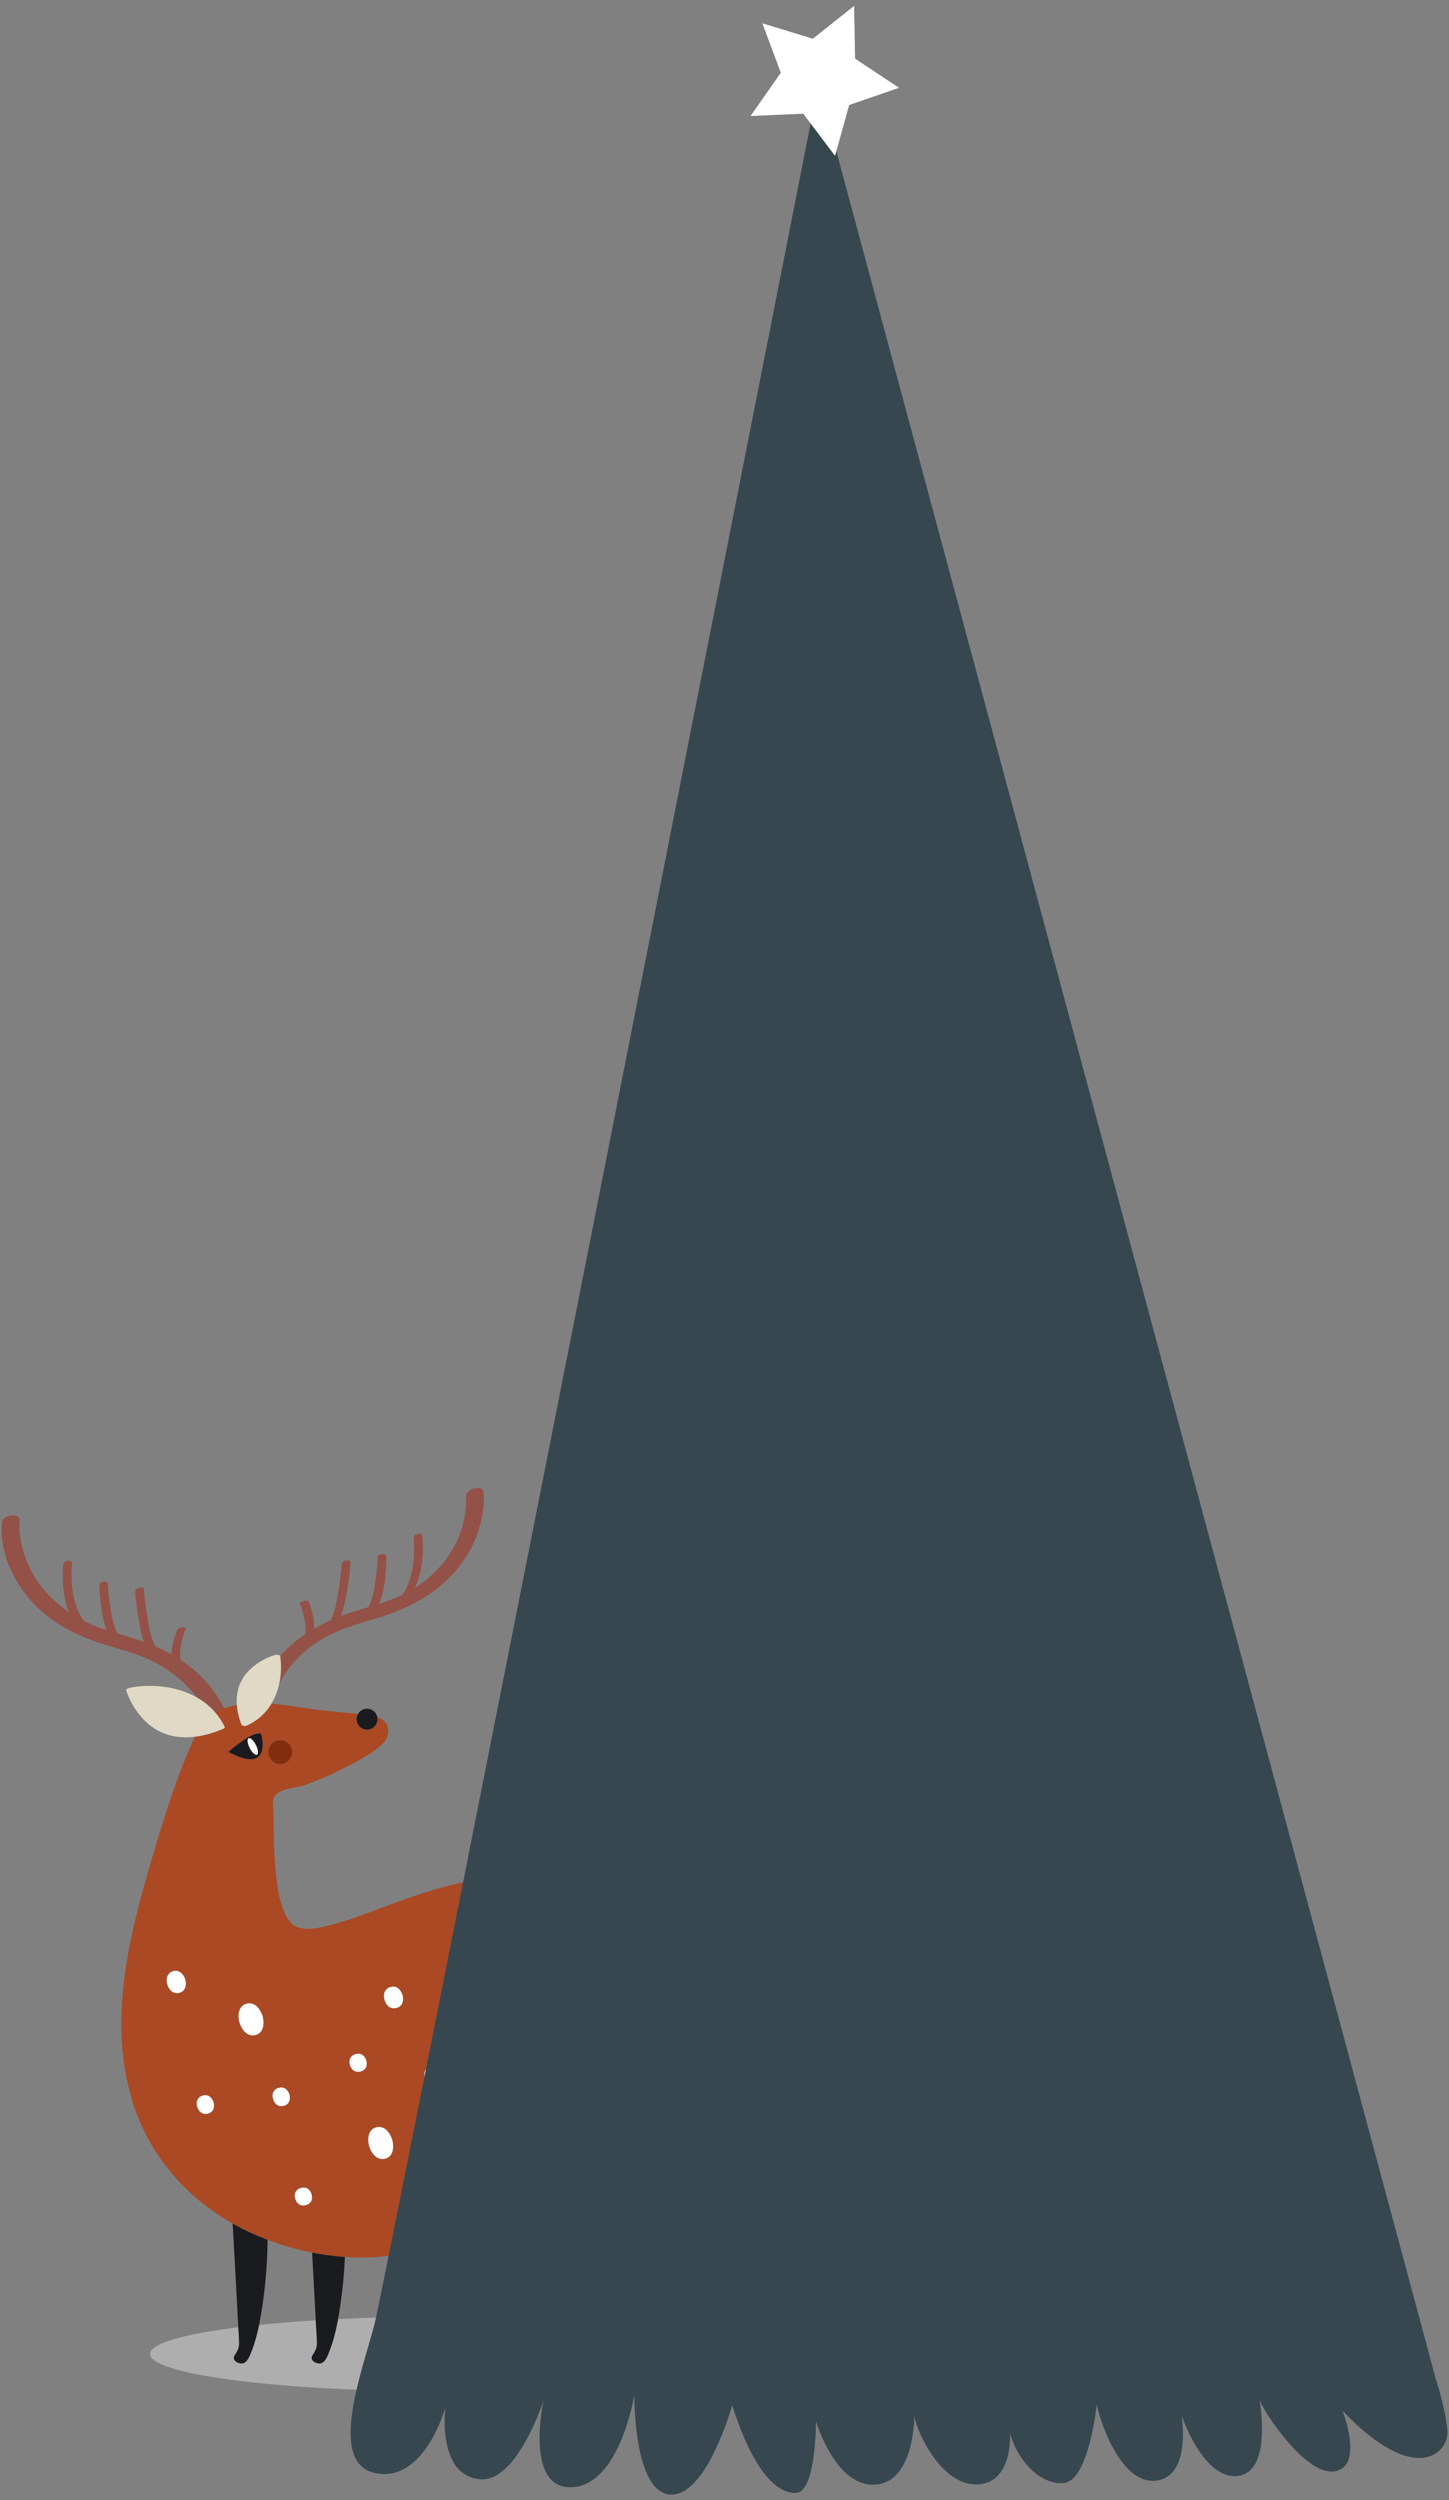 <?xml version="1.0" encoding="UTF-8"?>
<svg width="149px" height="257px" viewBox="0 0 149 257" version="1.1" xmlns="http://www.w3.org/2000/svg" xmlns:xlink="http://www.w3.org/1999/xlink">
    <rect x="0" y="0" width="149" height="257" fill="#808080" stroke="none"/>
    <!-- Generator: Sketch 52.4 (67378) - http://www.bohemiancoding.com/sketch -->
    <title>Group 4</title>
    <desc>Created with Sketch.</desc>
    <g id="Page-1" stroke="none" stroke-width="1" fill="none" fill-rule="evenodd">
        <g id="Artboard" transform="translate(-25, -258)">
            <g id="Group-4" transform="translate(25, 258)">
                <g id="deer" transform="translate(0, 152)">
                    <path d="M72.667,46.77 C71.473,44.563 69.646,42.602 66.979,42.555 C65.897,42.536 64.703,42.795 63.752,43.345 L63.672,43.379 L63.682,43.385 L63.918,43.525 L64.105,43.635 C64.318,43.768 64.528,43.907 64.735,44.049 C65.263,44.41 65.773,44.799 66.265,45.208 C66.492,45.398 66.716,45.592 66.936,45.789 C67.104,45.939 67.271,46.09 67.434,46.245 L67.465,46.274 C67.63,46.32 67.793,46.364 67.948,46.404 C69.252,46.745 70.597,46.989 71.94,47.104 C72.049,47.113 72.79,46.996 72.667,46.77" id="Fill-97" fill="#832D0F"></path>
                    <path d="M61.823,86.732 C61.674,87.314 61.498,87.887 61.279,88.442 C61.094,88.912 60.789,89.833 60.134,89.726 C59.821,89.675 59.417,89.478 59.45,89.109 C59.465,88.949 59.578,88.828 59.657,88.699 C59.88,88.334 59.993,88.032 59.988,87.604 C59.984,87.268 59.963,86.93 59.941,86.592 C58.55,86.497 57.095,86.416 55.585,86.349 C55.397,87.273 55.157,88.188 54.814,89.058 C54.629,89.528 54.325,90.449 53.669,90.342 C53.357,90.29 52.952,90.093 52.986,89.725 C53,89.565 53.114,89.444 53.193,89.315 C53.416,88.95 53.528,88.648 53.523,88.22 C53.518,87.675 53.466,87.126 53.438,86.581 C53.432,86.476 53.426,86.37 53.421,86.265 C50.947,86.182 48.351,86.137 45.671,86.137 C41.825,86.137 38.147,86.229 34.763,86.396 C34.56,87.512 34.295,88.625 33.882,89.674 C33.698,90.143 33.393,91.065 32.737,90.957 C32.425,90.906 32.02,90.709 32.054,90.341 C32.069,90.181 32.182,90.06 32.261,89.93 C32.484,89.566 32.596,89.264 32.592,88.836 C32.586,88.291 32.534,87.741 32.505,87.197 C32.494,86.972 32.481,86.747 32.47,86.522 C30.381,86.652 28.429,86.81 26.643,86.994 C26.456,87.908 26.218,88.813 25.879,89.674 C25.694,90.143 25.389,91.065 24.734,90.957 C24.421,90.906 24.017,90.709 24.05,90.341 C24.065,90.181 24.178,90.06 24.257,89.93 C24.48,89.566 24.593,89.264 24.588,88.836 C24.583,88.304 24.534,87.769 24.504,87.237 C18.904,87.936 15.428,88.909 15.428,89.985 C15.428,92.11 28.968,93.833 45.671,93.833 C62.375,93.833 75.915,92.11 75.915,89.985 C75.915,88.616 70.292,87.414 61.823,86.732" id="Fill-98" fill="#AFAEAE"></path>
                    <path d="M49.719,1.401 C49.639,0.566 47.851,1.001 47.935,1.879 C47.911,1.634 47.937,1.885 47.937,2.013 C47.936,2.267 47.934,2.52 47.917,2.774 C47.863,3.564 47.721,4.355 47.487,5.112 C46.69,7.692 44.918,9.813 42.646,11.24 C43.444,9.6 43.589,7.569 43.424,5.83 C43.392,5.496 42.497,5.697 42.532,6.069 C42.712,7.965 42.505,10.308 41.375,11.94 C40.587,12.317 39.776,12.615 38.951,12.883 C39.642,11.428 39.702,9.345 39.738,8.076 C39.751,7.587 38.843,7.696 38.831,8.131 C38.809,8.893 38.733,9.657 38.621,10.411 C38.521,11.073 38.371,12.45 37.857,13.222 C37.448,13.345 37.037,13.466 36.623,13.591 C36.09,13.751 35.563,13.932 35.042,14.131 C35.321,13.429 35.471,12.648 35.602,11.987 C35.818,10.898 35.965,9.789 36.041,8.681 C36.071,8.238 35.166,8.375 35.14,8.758 C35.079,9.647 34.967,10.536 34.819,11.415 C34.669,12.303 34.515,13.657 33.981,14.571 C33.404,14.83 32.841,15.116 32.294,15.433 C32.365,14.473 32.026,13.381 31.727,12.602 C31.654,12.414 30.779,12.695 30.834,12.841 C31.153,13.668 31.571,14.989 31.366,16.012 L31.188,16.129 C30.315,16.733 29.51,17.441 28.801,18.233 L28.815,18.27 C28.945,19.197 28.912,20.155 28.716,21.067 C29.686,19.204 31.192,17.662 33.009,16.561 C34.843,15.448 36.834,14.926 38.867,14.314 C40.79,13.735 42.646,12.921 44.302,11.776 C46.5,10.256 48.276,8.087 49.13,5.538 C49.57,4.226 49.852,2.791 49.719,1.401" id="Fill-99" fill="#945147"></path>
                    <path d="M19.594,19.371 C19.273,19.115 18.939,18.876 18.597,18.65 C18.677,18.981 18.828,19.28 19.076,19.518 C19.285,19.718 18.449,20.049 18.244,19.853 C17.77,19.398 17.616,18.75 17.633,18.063 C17.096,17.762 16.543,17.49 15.979,17.245 C15.455,16.333 15.288,15.018 15.135,14.135 C14.977,13.221 14.859,12.296 14.796,11.371 C14.773,11.023 13.878,11.222 13.904,11.61 C13.977,12.68 14.118,13.753 14.322,14.806 C14.438,15.406 14.565,16.117 14.795,16.775 C13.913,16.456 13.015,16.2 12.123,15.935 C11.639,15.189 11.475,14.02 11.36,13.334 C11.221,12.512 11.128,11.653 11.105,10.828 C11.093,10.413 10.198,10.586 10.208,10.921 C10.237,11.944 10.343,12.975 10.541,13.98 C10.638,14.47 10.758,15.047 10.965,15.576 C10.165,15.315 9.376,15.017 8.614,14.628 C7.447,12.975 7.227,10.613 7.411,8.673 C7.449,8.271 6.547,8.424 6.514,8.767 C6.365,10.341 6.469,12.18 7.097,13.73 C5.15,12.409 3.556,10.61 2.708,8.379 C2.233,7.131 1.887,5.684 2.016,4.336 C2.102,3.445 0.287,3.703 0.212,4.484 C-0.141,8.156 2.021,11.863 4.797,14.075 C6.208,15.2 7.848,16.033 9.538,16.651 C11.688,17.435 13.926,17.828 15.966,18.914 C17.636,19.803 19.133,21.009 20.258,22.504 C20.956,22.903 21.589,23.407 22.123,24.024 C22.419,23.86 22.736,23.726 23.057,23.614 C22.214,21.954 20.981,20.476 19.594,19.371" id="Fill-100" fill="#945147"></path>
                    <path d="M19.104,15.428 C19.2,15.179 18.321,15.281 18.216,15.555 C17.954,16.236 17.653,17.181 17.633,18.063 C17.961,18.248 18.283,18.442 18.597,18.65 C18.349,17.627 18.773,16.289 19.104,15.428" id="Fill-101" fill="#945147"></path>
                    <path d="M18.244,19.853 C18.449,20.049 19.285,19.718 19.076,19.518 C18.828,19.28 18.677,18.981 18.597,18.65 C18.283,18.442 17.961,18.248 17.633,18.063 C17.616,18.75 17.77,19.398 18.244,19.853" id="Fill-102" fill="#945147"></path>
                    <path d="M64.163,55.142 C63.592,55.237 63.201,54.813 63.046,54.299 C62.867,53.705 63.051,53.087 63.708,52.945 C64.317,52.813 64.704,53.238 64.886,53.775 C65.05,54.403 64.873,55.023 64.163,55.142 Z M62.025,48.666 C61.861,48.122 62.066,47.604 62.646,47.474 C63.183,47.353 63.539,47.715 63.7,48.191 C63.848,48.757 63.651,49.302 63.018,49.396 C62.515,49.47 62.164,49.127 62.025,48.666 Z M61.538,60.983 C61.044,61.074 60.708,60.804 60.566,60.334 C60.396,59.769 60.642,59.354 61.21,59.222 C61.739,59.099 62.074,59.365 62.242,59.859 C62.397,60.455 62.154,60.871 61.538,60.983 Z M58.832,54.49 C58.337,54.579 57.999,54.3 57.858,53.832 C57.688,53.27 57.929,52.844 58.499,52.712 C59.028,52.589 59.366,52.865 59.533,53.357 C59.688,53.949 59.449,54.379 58.832,54.49 Z M56.274,60.706 C55.774,60.785 55.425,60.46 55.287,59.998 C55.121,59.448 55.336,58.958 55.914,58.826 C56.448,58.705 56.799,59.043 56.961,59.523 C57.111,60.096 56.903,60.607 56.274,60.706 Z M52.546,66.344 L52.41,66.445 L52.255,66.523 L52.031,66.59 C51.225,66.743 50.676,65.993 50.469,65.305 C50.248,64.572 50.341,63.549 51.224,63.345 C51.968,63.172 52.47,63.757 52.739,64.377 L52.776,64.466 L52.834,64.621 L52.834,64.622 C52.986,65.205 52.982,65.95 52.546,66.344 Z M47.707,55.595 C47.171,55.719 46.774,55.305 46.63,54.827 C46.474,54.31 46.631,53.732 47.202,53.587 C47.759,53.447 48.141,53.868 48.305,54.352 C48.445,54.887 48.308,55.458 47.707,55.595 Z M44.903,62.597 C44.303,62.723 43.877,62.261 43.715,61.725 C43.542,61.15 43.694,60.495 44.336,60.334 C44.96,60.177 45.373,60.663 45.555,61.2 C45.708,61.789 45.583,62.455 44.903,62.597 Z M40.664,54.436 C40.094,54.532 39.703,54.113 39.548,53.599 C39.369,53.003 39.556,52.394 40.212,52.251 C40.82,52.118 41.206,52.536 41.388,53.075 C41.552,53.705 41.372,54.316 40.664,54.436 Z M39.531,69.924 C38.724,70.077 38.175,69.327 37.968,68.638 C37.747,67.906 37.84,66.883 38.723,66.678 C39.565,66.483 40.097,67.258 40.333,67.955 C40.531,68.713 40.468,69.747 39.531,69.924 Z M36.969,60.966 C36.473,61.051 36.129,60.751 35.989,60.287 C35.822,59.731 36.051,59.277 36.625,59.145 C37.155,59.023 37.5,59.326 37.665,59.812 C37.816,60.395 37.591,60.86 36.969,60.966 Z M51.483,56.235 C52.084,56.096 52.445,56.411 52.635,56.971 C52.708,57.25 52.75,57.59 52.596,57.851 C52.454,58.09 52.144,58.194 51.888,58.246 C51.324,58.36 50.955,58.025 50.795,57.496 C50.605,56.865 50.838,56.385 51.483,56.235 Z M32.082,73.975 C32.07,74.117 32.025,74.243 31.953,74.35 L31.81,74.504 C31.691,74.601 31.538,74.673 31.341,74.707 C30.845,74.794 30.504,74.503 30.364,74.038 C30.196,73.479 30.43,73.038 31.002,72.906 C31.305,72.836 31.544,72.904 31.726,73.064 L31.888,73.248 C31.949,73.34 31.999,73.445 32.039,73.563 L32.066,73.71 C32.081,73.802 32.088,73.892 32.082,73.975 Z M29.074,64.493 C28.574,64.572 28.226,64.248 28.087,63.785 C27.921,63.236 28.137,62.746 28.715,62.615 C29.249,62.493 29.6,62.831 29.762,63.311 C29.912,63.884 29.704,64.394 29.074,64.493 Z M27.587,28.113 C27.587,27.432 28.138,26.881 28.818,26.881 C29.498,26.881 30.049,27.432 30.049,28.113 C30.049,28.792 29.498,29.344 28.818,29.344 C28.138,29.344 27.587,28.792 27.587,28.113 Z M26.196,57.215 C25.39,57.367 24.841,56.617 24.634,55.929 C24.413,55.197 24.506,54.174 25.389,53.969 C26.231,53.774 26.763,54.549 27,55.246 C27.197,56.004 27.134,57.037 26.196,57.215 Z M24.211,28.446 C23.949,28.332 23.715,28.214 23.534,28.121 L23.511,28.094 L23.511,28.078 C23.73,27.881 23.958,27.693 24.191,27.511 C24.388,27.357 24.587,27.207 24.791,27.063 C25.091,26.852 25.419,26.624 25.768,26.452 C26.069,26.303 26.385,26.195 26.712,26.182 L26.836,26.225 C26.891,26.409 26.938,26.611 26.971,26.819 C27.046,27.295 27.043,27.802 26.847,28.214 C26.383,29.189 25.129,28.845 24.211,28.446 Z M21.273,65.295 C20.772,65.373 20.423,65.043 20.284,64.581 C20.119,64.033 20.331,63.536 20.91,63.405 C21.445,63.283 21.797,63.627 21.959,64.106 C22.108,64.677 21.904,65.197 21.273,65.295 Z M18.336,52.882 C17.761,52.971 17.364,52.519 17.21,52.008 C17.034,51.422 17.201,50.76 17.864,50.62 C18.476,50.49 18.869,50.951 19.05,51.483 C19.21,52.1 19.052,52.771 18.336,52.882 Z M72.405,55.576 C72.121,53.864 71.658,52.177 70.909,50.607 C70.092,48.895 68.833,47.568 67.465,46.274 L67.434,46.245 C67.271,46.09 67.104,45.939 66.936,45.789 C66.716,45.592 66.492,45.398 66.265,45.208 C65.773,44.799 65.263,44.41 64.735,44.049 C64.528,43.907 64.318,43.768 64.105,43.635 L63.918,43.525 L63.682,43.385 L63.672,43.379 C63.093,43.042 62.496,42.736 61.874,42.477 C59.967,41.685 57.917,41.353 55.867,41.219 C53.354,41.055 50.769,40.962 48.278,41.388 C45.706,41.829 43.215,42.664 40.767,43.552 C38.457,44.389 36.161,45.365 33.769,45.947 C32.482,46.26 30.616,46.705 29.721,45.429 C28.731,44.019 28.518,42.015 28.349,40.352 C28.172,38.621 28.144,36.882 28.123,35.144 C28.117,34.642 28.136,34.127 28.078,33.628 C27.995,32.91 28.23,32.399 28.969,32.103 C29.666,31.823 30.502,31.767 31.233,31.528 C32.346,31.164 33.427,30.697 34.481,30.19 C36.112,29.407 37.881,28.547 39.256,27.348 C40.24,26.49 40.179,24.892 38.804,24.542 L38.822,24.727 C38.822,24.86 38.795,24.986 38.751,25.103 C38.668,25.323 38.518,25.509 38.322,25.634 C38.155,25.74 37.958,25.804 37.745,25.804 C37.434,25.804 37.155,25.67 36.958,25.458 C36.806,25.294 36.707,25.083 36.68,24.849 L36.667,24.727 C36.667,24.533 36.723,24.354 36.812,24.197 C35.376,24.014 33.907,23.926 32.504,23.745 C31.001,23.551 29.456,23.258 27.913,23.131 L27.907,23.142 C27.791,23.335 27.667,23.523 27.529,23.701 C27.371,23.907 27.195,24.098 27.008,24.281 C26.648,24.634 26.234,24.941 25.764,25.191 L25.605,25.273 C25.383,25.446 24.915,25.501 24.817,25.249 C24.731,25.028 24.657,24.805 24.593,24.582 C24.53,24.365 24.479,24.147 24.439,23.929 C24.398,23.708 24.369,23.487 24.352,23.268 C24.228,23.292 24.104,23.316 23.979,23.345 C23.679,23.417 23.367,23.506 23.057,23.614 C22.736,23.726 22.419,23.86 22.123,24.024 C22.288,24.215 22.442,24.417 22.587,24.629 C22.72,24.823 22.845,25.027 22.959,25.24 C23.01,25.335 23.061,25.432 23.107,25.531 C23.15,25.62 22.953,25.741 22.731,25.808 C22.528,25.891 22.324,25.969 22.116,26.042 L22.02,26.074 C21.69,26.186 21.355,26.282 21.017,26.361 C20.696,26.436 20.373,26.494 20.05,26.533 C19.812,27.02 19.6,27.518 19.396,27.992 C18.65,29.719 18.021,31.495 17.424,33.277 C16.392,36.359 15.468,39.479 14.612,42.614 C12.632,49.864 11.331,57.718 13.951,64.993 C15.756,70.004 19.357,73.996 23.926,76.58 L24.082,76.668 L24.237,76.754 C24.688,77 25.146,77.233 25.613,77.451 C26.132,77.694 26.661,77.921 27.2,78.133 L27.348,78.189 L27.52,78.253 C28.994,78.813 30.531,79.256 32.095,79.563 L32.249,79.595 L32.402,79.623 C33.312,79.791 34.23,79.912 35.149,79.986 L35.301,79.997 L35.471,80.009 C36.738,80.094 38.006,80.089 39.254,79.977 C41.95,79.735 44.305,78.562 46.751,77.455 C48.755,76.548 50.761,75.637 52.795,74.811 L52.943,74.751 L53.09,74.693 C54.069,74.301 55.054,73.929 56.05,73.589 L56.195,73.541 L56.36,73.486 C57.287,73.176 58.223,72.891 59.17,72.645 L59.319,72.609 L59.468,72.573 C60.449,72.326 61.441,72.116 62.45,71.958 L62.596,71.938 L62.762,71.915 C63.027,71.876 63.292,71.837 63.56,71.805 C65.458,71.579 67.139,71.48 68.711,70.278 C69.971,69.314 70.845,67.951 71.455,66.501 C72.875,63.126 73,59.149 72.405,55.576 Z" id="Fill-103" fill="#AA4924"></path>
                    <path d="M28.818,29.344 C29.498,29.344 30.049,28.792 30.049,28.113 C30.049,27.432 29.498,26.881 28.818,26.881 C28.138,26.881 27.587,27.432 27.587,28.113 C27.587,28.792 28.138,29.344 28.818,29.344" id="Fill-104" fill="#832D0F"></path>
                    <path d="M26.432,28.387 C26.609,28.297 26.557,27.84 26.316,27.368 C26.119,26.983 25.857,26.711 25.671,26.672 L25.557,26.679 L25.474,26.792 C25.413,26.976 25.484,27.331 25.672,27.698 C25.914,28.17 26.254,28.479 26.432,28.387" id="Fill-105" fill="#FFFFFF"></path>
                    <path d="M52.834,64.621 L52.776,64.466 L52.739,64.377 C52.47,63.757 51.968,63.172 51.224,63.345 C50.341,63.549 50.248,64.572 50.469,65.305 C50.676,65.993 51.225,66.743 52.031,66.59 L52.255,66.523 L52.41,66.445 L52.546,66.344 C52.982,65.95 52.986,65.205 52.834,64.622 L52.834,64.621" id="Fill-106" fill="#FFFFFF"></path>
                    <path d="M51.888,58.246 C52.144,58.194 52.454,58.09 52.596,57.851 C52.75,57.59 52.708,57.25 52.635,56.971 C52.445,56.411 52.084,56.096 51.483,56.235 C50.838,56.385 50.605,56.865 50.795,57.496 C50.955,58.025 51.324,58.36 51.888,58.246" id="Fill-107" fill="#FFFFFF"></path>
                    <path d="M64.886,53.775 C64.704,53.238 64.317,52.813 63.708,52.945 C63.051,53.087 62.867,53.705 63.046,54.299 C63.201,54.813 63.592,55.237 64.163,55.142 C64.873,55.023 65.05,54.403 64.886,53.775" id="Fill-108" fill="#FFFFFF"></path>
                    <path d="M61.21,59.222 C60.642,59.354 60.396,59.769 60.566,60.334 C60.708,60.804 61.044,61.074 61.538,60.983 C62.154,60.871 62.397,60.455 62.242,59.859 C62.074,59.365 61.739,59.099 61.21,59.222" id="Fill-109" fill="#FFFFFF"></path>
                    <path d="M47.202,53.587 C46.631,53.732 46.474,54.31 46.63,54.827 C46.774,55.305 47.171,55.719 47.707,55.595 C48.308,55.458 48.445,54.887 48.305,54.352 C48.141,53.868 47.759,53.447 47.202,53.587" id="Fill-110" fill="#FFFFFF"></path>
                    <path d="M55.914,58.826 C55.336,58.958 55.121,59.448 55.287,59.998 C55.425,60.46 55.774,60.785 56.274,60.706 C56.903,60.607 57.111,60.096 56.961,59.523 C56.799,59.043 56.448,58.705 55.914,58.826" id="Fill-111" fill="#FFFFFF"></path>
                    <path d="M58.499,52.712 C57.929,52.844 57.688,53.27 57.858,53.832 C57.999,54.3 58.337,54.579 58.832,54.49 C59.449,54.379 59.688,53.949 59.533,53.357 C59.366,52.865 59.028,52.589 58.499,52.712" id="Fill-112" fill="#FFFFFF"></path>
                    <path d="M44.336,60.334 C43.694,60.495 43.542,61.15 43.715,61.725 C43.877,62.261 44.303,62.723 44.903,62.597 C45.583,62.455 45.708,61.789 45.555,61.2 C45.373,60.663 44.96,60.177 44.336,60.334" id="Fill-113" fill="#FFFFFF"></path>
                    <path d="M36.625,59.145 C36.051,59.277 35.822,59.731 35.989,60.287 C36.129,60.751 36.473,61.051 36.969,60.966 C37.591,60.86 37.816,60.395 37.665,59.812 C37.5,59.326 37.155,59.023 36.625,59.145" id="Fill-114" fill="#FFFFFF"></path>
                    <path d="M40.212,52.251 C39.556,52.394 39.369,53.003 39.548,53.599 C39.703,54.113 40.094,54.532 40.664,54.436 C41.372,54.316 41.552,53.705 41.388,53.075 C41.206,52.536 40.82,52.118 40.212,52.251" id="Fill-115" fill="#FFFFFF"></path>
                    <path d="M28.715,62.615 C28.137,62.746 27.921,63.236 28.087,63.785 C28.226,64.248 28.574,64.572 29.074,64.493 C29.704,64.394 29.912,63.884 29.762,63.311 C29.6,62.831 29.249,62.493 28.715,62.615" id="Fill-116" fill="#FFFFFF"></path>
                    <path d="M38.723,66.678 C37.84,66.883 37.747,67.906 37.968,68.638 C38.175,69.327 38.724,70.077 39.531,69.924 C40.468,69.747 40.531,68.713 40.333,67.955 C40.097,67.258 39.565,66.483 38.723,66.678" id="Fill-117" fill="#FFFFFF"></path>
                    <path d="M63.7,48.191 C63.539,47.715 63.183,47.353 62.646,47.474 C62.066,47.604 61.861,48.122 62.025,48.666 C62.164,49.127 62.515,49.47 63.018,49.396 C63.651,49.302 63.848,48.757 63.7,48.191" id="Fill-118" fill="#FFFFFF"></path>
                    <path d="M17.864,50.62 C17.201,50.76 17.034,51.422 17.21,52.008 C17.364,52.519 17.761,52.971 18.336,52.882 C19.052,52.771 19.21,52.1 19.05,51.483 C18.869,50.951 18.476,50.49 17.864,50.62" id="Fill-119" fill="#FFFFFF"></path>
                    <path d="M25.389,53.969 C24.506,54.174 24.413,55.197 24.634,55.929 C24.841,56.617 25.39,57.367 26.196,57.215 C27.134,57.037 27.197,56.004 27,55.246 C26.763,54.549 26.231,53.774 25.389,53.969" id="Fill-120" fill="#FFFFFF"></path>
                    <path d="M20.91,63.405 C20.331,63.536 20.119,64.033 20.284,64.581 C20.423,65.043 20.772,65.373 21.273,65.295 C21.904,65.197 22.108,64.677 21.959,64.106 C21.797,63.627 21.445,63.283 20.91,63.405" id="Fill-121" fill="#FFFFFF"></path>
                    <path d="M32.039,73.563 C31.999,73.445 31.949,73.34 31.888,73.248 L31.726,73.064 C31.544,72.904 31.305,72.836 31.002,72.906 C30.43,73.038 30.196,73.479 30.364,74.038 C30.504,74.503 30.845,74.794 31.341,74.707 C31.538,74.673 31.691,74.601 31.81,74.504 L31.953,74.35 C32.025,74.243 32.07,74.117 32.082,73.975 C32.088,73.892 32.081,73.802 32.066,73.71 L32.039,73.563" id="Fill-122" fill="#FFFFFF"></path>
                    <path d="M28.801,18.233 C28.733,18.072 28.414,18.092 28.298,18.125 C27.319,18.406 26.368,18.968 25.645,19.68 C24.609,20.699 24.254,21.963 24.352,23.268 C24.369,23.487 24.398,23.708 24.439,23.929 C24.479,24.147 24.53,24.365 24.593,24.582 C24.657,24.805 24.731,25.028 24.817,25.249 C24.915,25.501 25.383,25.446 25.605,25.273 L25.764,25.191 C26.234,24.941 26.648,24.634 27.008,24.281 C27.195,24.098 27.371,23.907 27.529,23.701 C27.667,23.523 27.791,23.335 27.907,23.142 L27.913,23.131 C28.292,22.5 28.558,21.799 28.716,21.067 C28.912,20.155 28.945,19.197 28.815,18.27 L28.801,18.233" id="Fill-123" fill="#E0D9C6"></path>
                    <path d="M22.959,25.24 C22.845,25.027 22.72,24.823 22.587,24.629 C22.442,24.417 22.288,24.215 22.123,24.024 C21.589,23.407 20.956,22.903 20.258,22.504 C18.272,21.368 15.76,21.084 13.504,21.463 C13.424,21.477 12.926,21.591 12.981,21.768 C13.386,23.076 14.239,24.354 15.275,25.239 C16.671,26.431 18.362,26.74 20.05,26.533 C20.373,26.494 20.696,26.436 21.017,26.361 C21.355,26.282 21.69,26.186 22.02,26.074 L22.116,26.042 C22.324,25.969 22.528,25.891 22.731,25.808 C22.953,25.741 23.15,25.62 23.107,25.531 C23.061,25.432 23.01,25.335 22.959,25.24" id="Fill-124" fill="#E0D9C6"></path>
                    <path d="M24.237,76.754 L24.082,76.668 L23.926,76.58 C24.028,78.397 24.127,80.215 24.226,82.032 C24.319,83.753 24.411,85.475 24.502,87.197 L24.504,87.237 C24.534,87.769 24.583,88.304 24.588,88.836 C24.593,89.264 24.48,89.566 24.257,89.93 C24.178,90.06 24.065,90.181 24.05,90.341 C24.017,90.709 24.421,90.906 24.734,90.957 C25.389,91.065 25.694,90.143 25.879,89.674 C26.218,88.813 26.456,87.908 26.643,86.994 C26.776,86.345 26.885,85.691 26.981,85.043 C27.318,82.801 27.489,80.53 27.52,78.253 L27.348,78.189 L27.2,78.133 C26.661,77.921 26.132,77.694 25.613,77.451 C25.146,77.233 24.688,77 24.237,76.754" id="Fill-125" fill="#1A1B1F"></path>
                    <path d="M32.054,90.341 C32.02,90.709 32.425,90.906 32.737,90.957 C33.393,91.065 33.698,90.143 33.882,89.674 C34.295,88.625 34.56,87.512 34.763,86.396 C34.845,85.944 34.918,85.492 34.985,85.043 C35.235,83.378 35.392,81.697 35.471,80.009 L35.301,79.997 L35.149,79.986 C34.23,79.912 33.312,79.791 32.402,79.623 L32.249,79.595 L32.095,79.563 C32.14,80.386 32.185,81.209 32.229,82.032 C32.311,83.529 32.39,85.026 32.47,86.522 C32.481,86.747 32.494,86.972 32.505,87.197 C32.534,87.741 32.586,88.291 32.592,88.836 C32.596,89.264 32.484,89.566 32.261,89.93 C32.182,90.06 32.069,90.181 32.054,90.341" id="Fill-126" fill="#1A1B1F"></path>
                    <path d="M56.195,73.541 L56.05,73.589 C55.054,73.929 54.069,74.301 53.09,74.693 L52.943,74.751 L52.795,74.811 C52.921,77.013 53.042,79.215 53.161,81.416 C53.249,83.032 53.335,84.649 53.421,86.265 C53.426,86.37 53.432,86.476 53.438,86.581 C53.466,87.126 53.518,87.675 53.523,88.22 C53.528,88.648 53.416,88.95 53.193,89.315 C53.114,89.444 53,89.565 52.986,89.725 C52.952,90.093 53.357,90.29 53.669,90.342 C54.325,90.449 54.629,89.528 54.814,89.058 C55.157,88.188 55.397,87.273 55.585,86.349 C55.715,85.709 55.821,85.065 55.917,84.428 C56.458,80.822 56.576,77.144 56.36,73.486 L56.195,73.541" id="Fill-127" fill="#1A1B1F"></path>
                    <path d="M62.596,71.938 L62.45,71.958 C61.441,72.116 60.449,72.326 59.468,72.573 L59.319,72.609 L59.17,72.645 C59.33,75.363 59.478,78.082 59.625,80.801 C59.719,82.522 59.811,84.244 59.902,85.966 C59.913,86.174 59.927,86.383 59.941,86.592 C59.963,86.93 59.984,87.268 59.988,87.604 C59.993,88.032 59.88,88.334 59.657,88.699 C59.578,88.828 59.465,88.949 59.45,89.109 C59.417,89.478 59.821,89.675 60.134,89.726 C60.789,89.833 61.094,88.912 61.279,88.442 C61.498,87.887 61.674,87.314 61.823,86.732 C62.068,85.77 62.236,84.783 62.381,83.812 C62.969,79.893 63.06,75.886 62.762,71.915 L62.596,71.938" id="Fill-128" fill="#1A1B1F"></path>
                    <path d="M25.474,26.792 L25.557,26.679 L25.671,26.672 C25.857,26.711 26.119,26.983 26.316,27.368 C26.557,27.84 26.609,28.297 26.432,28.387 C26.254,28.479 25.914,28.17 25.672,27.698 C25.484,27.331 25.413,26.976 25.474,26.792 Z M23.534,28.121 C23.715,28.214 23.949,28.332 24.211,28.446 C25.129,28.845 26.383,29.189 26.847,28.214 C27.043,27.802 27.046,27.295 26.971,26.819 C26.938,26.611 26.891,26.409 26.836,26.225 L26.712,26.182 C26.385,26.195 26.069,26.303 25.768,26.452 C25.419,26.624 25.091,26.852 24.791,27.063 C24.587,27.207 24.388,27.357 24.191,27.511 C23.958,27.693 23.73,27.881 23.511,28.078 L23.511,28.094 L23.534,28.121 Z" id="Fill-129" fill="#1A1B1F"></path>
                    <path d="M37.745,23.649 C37.343,23.649 36.997,23.872 36.812,24.197 C36.723,24.354 36.667,24.533 36.667,24.727 L36.68,24.849 C36.707,25.083 36.806,25.294 36.958,25.458 C37.155,25.67 37.434,25.804 37.745,25.804 C37.958,25.804 38.155,25.74 38.322,25.634 C38.518,25.509 38.668,25.323 38.751,25.103 C38.795,24.986 38.822,24.86 38.822,24.727 L38.804,24.542 C38.716,24.035 38.277,23.649 37.745,23.649" id="Fill-130" fill="#1A1B1F"></path>
                </g>
                <g id="tree" transform="translate(36, 0)">
                    <path d="M48.15,8.674 L111.629,244.506 C111.629,244.506 112.641,247.574 112.837,249.85 C113.033,252.126 109.596,255.726 102.048,247.819 C102.048,247.819 104.306,253.517 101.262,254.043 C98.217,254.569 93.821,247.69 93.519,246.719 C93.519,246.719 94.88,254.101 91.292,254.521 C87.703,254.941 85.499,248.28 85.499,248.28 C85.499,248.28 86.57,254.596 82.862,255.007 C79.154,255.418 77.014,248.564 76.782,247.158 C76.782,247.158 75.983,254.96 73.427,255.242 C70.87,255.525 68.46,252.65 67.864,250.078 C67.864,250.078 68.221,255.42 64.341,255.393 C60.462,255.365 58.042,249.283 58.017,248.28 C58.017,248.28 58.099,255.151 53.997,255.417 C49.895,255.684 47.906,248.888 47.906,248.888 C47.906,248.888 47.939,256.156 45.864,256.265 C43.789,256.374 41.376,253.798 39.29,247.254 C39.29,247.254 36.666,256.709 32.899,256.436 C29.132,256.162 29.226,246.207 29.226,246.207 C29.226,246.207 27.739,255.47 22.807,255.683 C17.875,255.896 19.892,246.763 19.892,246.763 C19.892,246.763 17.18,255.215 13.359,254.865 C9.538,254.516 9.617,249.387 9.777,247.529 C9.777,247.529 7.657,255.27 2.597,254.229 C-2.463,253.188 1.396,243.347 2.539,238.798 C3.683,234.249 48.15,8.674 48.15,8.674" id="Fill-131" fill="#37474F"></path>
                    <polyline id="Fill-132" fill="#FFFFFF" points="51.831 0.606 51.926 6.031 56.449 9.028 51.319 10.795 49.866 16.023 46.6 11.69 41.179 11.924 44.292 7.479 42.394 2.395 47.583 3.981 51.831 0.606"></polyline>
                </g>
            </g>
        </g>
    </g>
</svg>